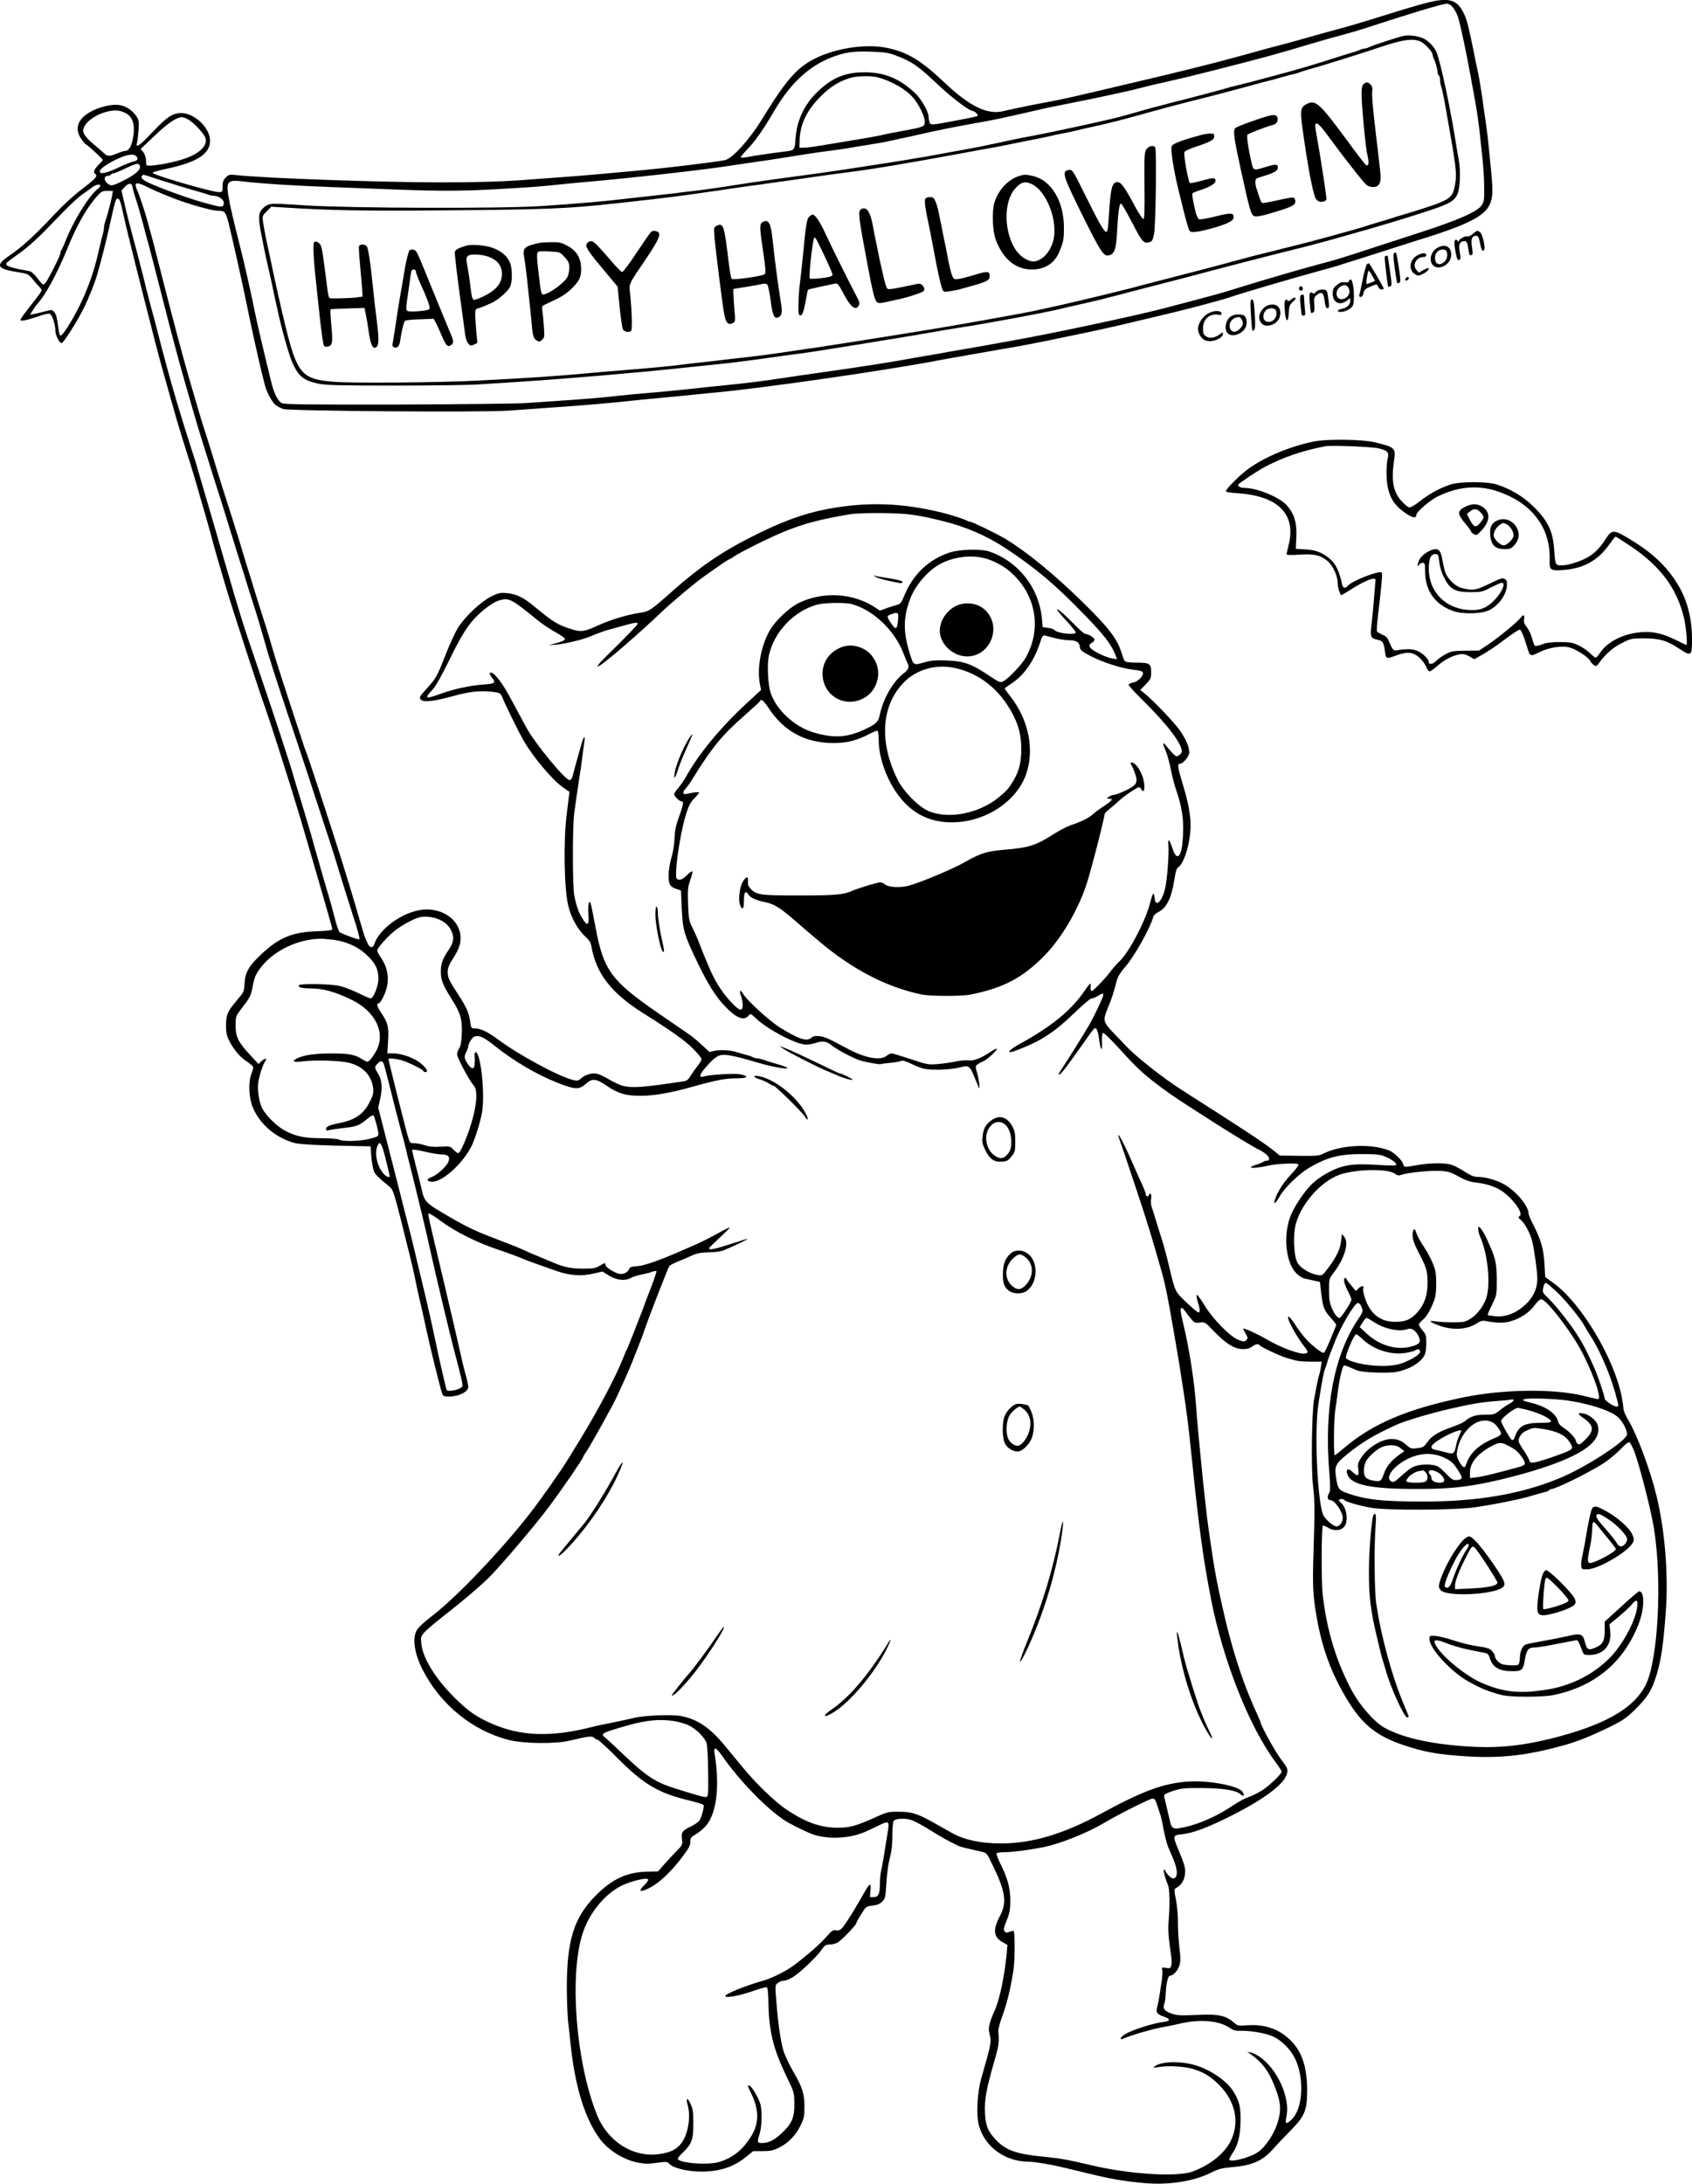<?xml version="1.0" encoding="UTF-8"?>
<svg xmlns="http://www.w3.org/2000/svg" version="1.0" viewBox="0 0 1356.392 1749.506" preserveAspectRatio="xMidYMid meet">
  <g transform="translate(-260.607,1944.911) scale(0.1,-0.1)" fill="#000000" stroke="none">
    <path d="M14000 19415 c-119 -34 -219 -64 -445 -135 -55 -17 -134 -40 -175 -51 -164 -44 -215 -59 -360 -100 -104 -29 -121 -34 -235 -63 -55 -15 -129 -35 -165 -46 -36 -10 -155 -42 -265 -71 -193 -49 -269 -68 -440 -109 -247 -58 -308 -73 -385 -91 -47 -11 -123 -29 -170 -40 -47 -11 -103 -24 -125 -29 -22 -5 -60 -13 -85 -19 -25 -6 -94 -20 -155 -31 -60 -11 -128 -25 -150 -29 -22 -5 -67 -15 -100 -21 -33 -7 -76 -16 -95 -21 -128 -32 -271 37 -477 233 -186 175 -292 239 -454 273 -169 36 -414 -1 -582 -86 -147 -76 -227 -168 -425 -489 -99 -162 -236 -312 -295 -324 -66 -14 -471 -63 -657 -80 -309 -29 -505 -46 -645 -56 -77 -6 -237 -17 -355 -26 -142 -10 -351 -16 -615 -16 -480 0 -1413 33 -1642 58 -57 6 -63 5 -87 -19 -20 -20 -26 -36 -26 -72 0 -43 -1 -45 -30 -45 -56 0 -532 138 -531 155 0 4 49 19 108 31 248 52 353 119 353 226 0 101 -123 220 -229 221 -70 1 -118 -31 -232 -152 -107 -114 -138 -134 -124 -83 4 15 9 61 12 102 4 66 2 79 -19 110 -29 43 -79 77 -127 86 -81 16 -225 -29 -292 -89 -60 -54 -66 -120 -19 -185 17 -23 33 -42 38 -42 9 -1 132 -115 132 -122 0 -4 -16 -22 -35 -41 -35 -35 -44 -60 -25 -72 23 -14 4 -37 -103 -118 -70 -53 -156 -132 -227 -208 -155 -166 -252 -255 -360 -329 -115 -78 -100 -105 72 -132 75 -12 82 -15 112 -51 17 -22 41 -49 54 -62 12 -12 22 -27 22 -33 0 -5 -28 -45 -63 -89 -69 -86 -107 -138 -107 -147 0 -13 47 -4 133 25 62 22 95 29 105 22 18 -11 42 -85 42 -133 0 -36 32 -100 50 -100 15 0 122 169 175 275 42 83 96 219 115 290 44 157 70 263 121 493 18 79 26 102 38 100 18 -4 22 -15 52 -153 19 -91 142 -581 241 -965 47 -182 38 -150 117 -430 12 -41 28 -100 37 -130 22 -80 60 -208 104 -345 39 -121 91 -296 111 -370 6 -22 15 -51 19 -65 10 -30 47 -162 60 -210 48 -178 61 -222 130 -455 51 -170 274 -855 310 -950 10 -27 57 -169 104 -315 76 -236 110 -346 178 -570 20 -65 172 -589 188 -645 5 -16 22 -77 39 -135 17 -58 31 -110 31 -116 0 -8 -40 -13 -127 -16 -194 -7 -301 -51 -443 -185 -101 -95 -128 -143 -134 -237 -3 -61 -6 -67 -59 -129 -77 -91 -88 -116 -89 -200 -1 -54 5 -83 21 -117 35 -73 88 -138 141 -172 27 -18 52 -39 55 -46 2 -7 -3 -32 -13 -55 -26 -63 -22 -187 8 -263 55 -140 185 -251 340 -293 42 -11 212 -19 491 -24 l116 -2 6 -85 c4 -47 14 -100 22 -118 15 -29 32 -45 128 -124 24 -21 35 -53 106 -338 43 -173 81 -326 83 -340 3 -14 13 -61 22 -105 9 -44 25 -116 36 -160 10 -44 29 -127 41 -185 26 -125 115 -487 129 -524 8 -23 15 -26 53 -26 80 0 156 38 157 77 0 12 -7 48 -16 80 -24 86 -30 113 -83 348 -31 136 -138 589 -186 790 -13 55 -27 117 -31 139 -7 38 -6 38 17 26 13 -7 47 -29 74 -50 120 -89 293 -176 465 -233 83 -28 149 -52 195 -72 17 -7 71 -28 120 -45 50 -17 121 -43 159 -56 98 -34 196 -41 288 -19 l74 17 49 -31 c65 -39 129 -47 177 -21 19 10 59 23 89 28 30 6 67 15 83 22 16 6 31 8 34 5 3 -3 -16 -60 -42 -128 -26 -67 -52 -135 -58 -152 -5 -16 -14 -39 -18 -50 -5 -11 -32 -81 -61 -155 -29 -74 -55 -139 -59 -145 -4 -5 -17 -37 -30 -70 -56 -143 -202 -418 -338 -640 -30 -49 -73 -119 -95 -155 -62 -102 -218 -324 -312 -445 -226 -291 -586 -669 -776 -815 -81 -63 -123 -102 -135 -128 -33 -66 -14 -183 48 -306 142 -282 401 -493 693 -567 120 -30 370 -33 485 -6 159 37 180 40 199 23 10 -9 23 -16 29 -16 7 0 76 -64 155 -143 217 -218 332 -285 595 -347 51 -13 95 -27 98 -32 8 -12 -15 -96 -33 -125 -8 -11 -38 -32 -66 -46 -71 -33 -81 -47 -74 -102 6 -43 5 -47 -40 -93 -26 -26 -70 -74 -99 -106 l-53 -60 -88 -2 c-162 -4 -282 -60 -413 -193 -173 -176 -229 -355 -230 -731 0 -102 5 -225 10 -275 6 -49 15 -135 21 -190 35 -336 117 -598 235 -754 71 -93 195 -169 309 -189 61 -11 77 -10 176 3 45 6 57 4 69 -10 30 -36 145 -64 260 -64 143 0 256 36 353 115 l61 49 75 0 c63 0 86 5 132 28 75 37 133 97 172 176 28 58 32 75 32 151 0 105 -16 156 -92 286 -31 55 -65 126 -75 158 -23 73 -44 216 -58 396 -11 133 -11 135 11 152 11 10 33 18 48 18 15 0 49 14 76 31 61 39 187 159 227 217 25 36 34 42 64 42 19 0 48 7 63 15 28 14 151 141 151 155 0 5 17 37 39 71 38 63 39 64 91 71 37 4 60 14 78 32 24 23 27 35 33 138 4 62 12 138 19 168 6 30 16 74 21 97 5 23 9 84 9 135 0 51 4 99 9 107 13 21 93 26 144 8 25 -8 92 -44 149 -80 87 -55 149 -89 228 -127 14 -7 52 -16 170 -43 54 -12 56 -13 85 -73 123 -247 137 -332 76 -447 -57 -108 -51 -166 21 -207 l40 -23 -6 -71 c-19 -194 -61 -387 -103 -470 -8 -16 -22 -52 -30 -80 -13 -43 -13 -59 -2 -103 13 -57 13 -59 -68 -343 -34 -118 -43 -302 -18 -385 49 -169 210 -284 398 -285 45 0 174 -21 272 -45 33 -7 125 -30 205 -49 180 -44 280 -61 437 -76 204 -20 408 12 551 84 54 27 84 35 152 41 171 14 256 50 339 144 31 35 95 103 142 150 114 115 133 160 134 316 0 195 -42 322 -140 414 -91 87 -204 124 -343 114 -63 -5 -76 -3 -95 14 -74 66 -127 77 -309 69 -131 -6 -158 -4 -201 11 -56 20 -71 40 -58 76 6 14 11 51 12 83 3 78 18 144 34 144 24 0 62 39 75 80 11 34 11 59 0 153 -7 62 -12 153 -11 202 0 50 -7 128 -16 174 -15 78 -15 84 0 93 40 22 65 58 71 103 8 51 1 80 -50 201 -48 115 -47 120 25 127 89 10 199 50 382 141 281 140 447 265 463 349 7 35 3 43 -53 117 -47 63 -161 271 -161 295 0 2 -14 34 -30 70 -117 255 -204 528 -280 875 -7 30 -16 73 -21 95 -18 81 -41 208 -59 330 -4 33 -14 94 -20 135 -6 41 -15 109 -20 150 -21 187 -40 365 -50 475 -6 66 -15 161 -20 210 -5 50 -12 133 -15 185 -12 185 -56 470 -101 654 -26 107 -29 136 -14 136 5 0 17 -12 27 -26 10 -14 31 -42 47 -61 27 -32 33 -35 70 -30 40 6 43 4 106 -62 105 -109 172 -151 243 -151 29 0 53 7 70 20 27 21 52 26 61 11 9 -13 164 -86 216 -101 25 -7 58 -16 74 -21 16 -5 69 -9 118 -9 l90 0 -7 -42 c-3 -24 -10 -54 -15 -68 -8 -24 -16 -64 -40 -195 -18 -96 -24 -552 -9 -680 15 -134 16 -186 5 -535 -9 -272 -5 -357 25 -525 43 -249 115 -445 237 -650 125 -210 240 -304 462 -378 164 -55 271 -74 499 -89 198 -13 376 -3 552 33 92 18 127 27 244 59 98 27 221 77 365 148 96 48 127 69 196 137 87 86 123 139 156 232 47 135 68 266 89 568 20 290 -10 645 -77 916 -51 208 -155 484 -224 600 -23 36 -40 78 -40 95 0 16 -7 61 -15 100 -64 309 -322 738 -539 899 l-73 53 -6 109 c-7 118 -29 193 -92 315 -19 37 -35 75 -35 84 0 60 -99 179 -193 233 -61 35 -152 61 -213 61 -31 0 -56 10 -105 41 -35 23 -81 48 -103 55 -51 18 -170 18 -276 -1 -109 -19 -109 -19 -116 10 -7 28 -73 91 -112 107 -147 58 -394 45 -535 -29 -27 -14 -59 -16 -186 -14 l-155 2 -60 48 c-79 62 -260 181 -724 476 -155 99 -378 275 -454 359 -10 10 -51 54 -93 97 -88 92 -90 101 -45 210 29 69 44 116 70 217 7 27 30 63 64 102 72 80 202 312 226 400 4 15 20 32 42 42 66 32 106 114 129 263 10 66 18 89 32 97 27 14 65 104 82 193 29 148 17 260 -49 477 -39 129 -43 158 -22 158 26 0 76 59 76 90 0 45 -27 108 -77 179 -46 65 -215 241 -282 295 l-34 27 43 44 c39 40 44 50 44 93 1 74 -10 82 -114 82 -58 0 -91 4 -97 13 -6 6 -18 39 -28 71 -34 108 -102 197 -303 394 -235 231 -453 409 -628 515 -69 41 -267 137 -283 137 -6 0 -19 4 -29 10 -25 13 -127 46 -202 64 -321 77 -597 86 -910 27 -193 -36 -374 -103 -615 -226 -240 -121 -415 -242 -639 -441 -162 -144 -177 -154 -247 -164 -114 -18 -233 -54 -346 -105 -102 -47 -130 -51 -208 -26 -109 34 -144 56 -299 184 -88 72 -140 97 -216 104 -53 5 -67 2 -125 -26 -86 -43 -217 -167 -271 -257 -22 -38 -64 -129 -93 -203 -69 -177 -79 -196 -150 -274 -65 -72 -67 -77 -49 -95 21 -21 100 -12 248 28 148 41 231 49 343 34 39 -6 47 -11 58 -38 22 -56 132 -280 173 -351 72 -127 232 -317 316 -375 l51 -35 -7 -55 c-3 -30 -10 -86 -15 -125 -27 -215 -21 -597 13 -735 25 -100 78 -193 145 -253 21 -18 35 -42 39 -65 38 -223 159 -379 422 -544 223 -140 327 -214 392 -279 38 -38 70 -77 70 -85 0 -9 -15 -34 -33 -57 -19 -23 -44 -59 -56 -79 -16 -28 -31 -39 -54 -42 -330 -50 -415 -56 -492 -35 -22 6 -69 28 -105 49 -36 21 -77 42 -93 45 -41 11 -93 -3 -128 -32 -29 -25 -34 -26 -75 -15 -119 32 -426 198 -591 320 -88 65 -144 92 -193 92 -25 0 -28 4 -34 51 -10 72 -31 121 -96 219 -75 115 -85 136 -85 184 1 31 11 57 41 103 23 34 47 82 54 107 49 176 -127 324 -333 281 -152 -32 -316 -159 -351 -272 -11 -33 -39 -28 -54 10 -8 17 -17 41 -22 52 -4 11 -17 52 -28 90 -73 252 -119 404 -209 685 -90 280 -222 681 -233 705 -5 11 -18 47 -28 80 -153 462 -216 658 -242 750 -17 61 -44 148 -59 195 -26 79 -81 255 -102 325 -5 17 -17 57 -28 90 -11 33 -31 101 -46 150 -14 50 -58 189 -96 310 -39 121 -75 234 -80 250 -5 17 -17 57 -28 90 -10 33 -29 94 -41 135 -12 41 -35 113 -50 160 -16 47 -41 126 -55 175 -15 50 -44 151 -66 225 -59 200 -121 432 -236 880 -56 222 -88 343 -103 395 -5 17 -13 46 -18 65 -12 45 -60 189 -72 215 -22 49 -22 65 -2 65 11 0 37 -9 59 -20 47 -24 157 -72 203 -89 19 -7 44 -17 55 -21 28 -12 132 -45 180 -58 22 -6 59 -15 81 -21 23 -6 57 -11 76 -11 46 0 54 -11 78 -104 26 -104 115 -501 139 -622 32 -161 97 -456 126 -574 9 -36 20 -80 25 -98 14 -57 60 -141 88 -160 15 -11 41 -24 59 -30 48 -16 1602 -28 1803 -13 85 6 218 15 295 21 308 21 508 38 710 60 55 6 147 15 205 20 58 6 148 14 200 19 52 6 169 17 260 26 371 35 1267 163 1718 245 28 6 77 15 107 20 30 6 81 15 113 20 31 6 82 15 112 20 30 5 82 14 115 20 64 12 148 26 230 40 48 8 151 28 260 50 28 6 136 28 240 50 105 21 258 55 340 74 83 20 191 45 240 57 257 59 546 135 645 168 89 31 523 158 700 206 74 20 146 40 160 45 14 5 99 32 190 60 91 29 203 65 250 80 47 15 146 47 220 70 406 125 537 197 568 306 19 65 17 98 -19 449 -5 55 -14 127 -19 160 -5 33 -14 98 -21 145 -11 89 -34 229 -44 277 -3 15 -10 46 -15 68 -4 22 -14 67 -20 100 -12 60 -23 112 -42 195 -18 81 -49 147 -84 181 -51 50 -127 51 -294 4z m253 -25 c14 -16 32 -51 41 -77 18 -54 63 -266 101 -473 60 -324 63 -347 96 -670 7 -63 13 -164 13 -225 1 -100 -1 -113 -22 -143 -37 -51 -191 -118 -497 -217 -148 -48 -322 -104 -385 -125 -225 -74 -286 -93 -420 -128 -122 -32 -442 -125 -625 -182 -93 -29 -183 -56 -200 -60 -82 -23 -342 -91 -430 -114 -241 -62 -895 -201 -1180 -251 -99 -18 -167 -30 -247 -45 -29 -5 -107 -19 -173 -30 -66 -11 -145 -25 -175 -31 -30 -5 -80 -14 -110 -19 -30 -5 -80 -14 -110 -19 -210 -38 -363 -62 -740 -116 -102 -14 -241 -34 -310 -45 -135 -21 -310 -43 -485 -60 -60 -6 -189 -19 -285 -30 -96 -10 -238 -24 -315 -30 -77 -6 -174 -15 -215 -20 -119 -14 -282 -28 -465 -40 -93 -6 -224 -15 -290 -20 -66 -5 -529 -10 -1030 -12 -759 -1 -914 1 -932 12 -32 21 -61 79 -82 167 -52 209 -121 504 -131 558 -12 61 -20 98 -60 280 -12 55 -46 197 -76 315 -30 118 -61 251 -69 295 -31 167 -23 177 122 159 137 -16 381 -32 703 -44 151 -6 389 -15 529 -20 342 -13 531 -12 816 5 266 15 339 21 465 35 47 5 141 14 210 20 360 31 940 96 1160 130 36 6 115 17 175 26 138 20 187 27 355 54 74 12 165 26 203 31 37 5 97 13 135 18 37 5 108 16 157 25 50 8 122 20 160 26 39 6 86 15 105 20 19 4 60 13 90 20 52 10 85 18 183 40 133 30 278 59 457 90 63 12 133 25 155 30 141 31 276 62 310 70 22 6 119 26 215 45 152 30 283 57 410 85 19 4 58 13 85 19 28 6 68 16 90 22 53 14 150 37 250 59 107 24 145 33 350 85 374 95 516 133 760 207 122 36 170 50 308 87 44 12 111 32 150 45 346 113 617 195 649 195 17 1 35 -9 51 -29z m-4472 -383 c135 -51 181 -82 342 -234 113 -107 253 -213 282 -213 6 0 20 -9 29 -19 21 -24 28 -21 -149 -55 -215 -41 -221 -42 -228 -14 -4 12 -7 32 -7 43 0 39 -58 140 -106 186 -126 119 -247 169 -410 169 -150 0 -258 -44 -372 -154 -104 -99 -165 -224 -177 -361 -10 -119 -2 -109 -112 -123 -110 -14 -217 -30 -280 -42 -23 -4 -45 -5 -48 -2 -3 3 21 33 53 66 64 67 128 158 215 307 140 238 298 377 503 444 86 28 144 34 274 30 102 -3 137 -8 191 -28z m-137 -178 c112 -30 229 -98 285 -166 45 -53 91 -150 91 -189 0 -39 -9 -43 -180 -74 -63 -11 -133 -25 -155 -31 -38 -9 -151 -29 -275 -49 -30 -5 -84 -14 -120 -20 -180 -30 -208 -34 -240 -34 l-35 -1 1 57 c3 130 56 241 168 354 81 80 142 118 238 149 54 16 167 19 222 4z m-6031 -286 c61 -31 80 -102 56 -215 -12 -58 -33 -88 -60 -88 -9 0 -38 -9 -64 -20 -60 -26 -79 -25 -107 3 -13 12 -47 42 -76 66 -70 58 -96 95 -88 126 16 62 113 127 216 145 50 8 82 4 123 -17z m505 -53 c44 -27 118 -105 133 -141 24 -59 -35 -124 -153 -167 -103 -38 -316 -75 -319 -54 -1 4 -2 24 -3 45 -2 20 -12 47 -23 60 l-20 22 114 108 c109 103 173 146 218 147 11 0 35 -9 53 -20z m-420 -292 c20 -20 13 -35 -20 -42 -18 -4 -64 -22 -103 -40 -92 -45 -152 -63 -166 -49 -17 17 35 59 126 103 82 41 140 51 163 28z m30 -83 c4 -28 -39 -65 -123 -108 -99 -50 -108 -52 -140 -25 -29 26 -26 58 5 58 11 0 22 5 25 10 3 6 12 10 20 10 8 0 51 18 97 40 90 43 111 46 116 15z m134 -99 c57 -18 137 -43 178 -56 41 -12 86 -26 100 -30 14 -4 45 -13 70 -20 25 -7 55 -16 68 -21 13 -5 32 -9 43 -9 38 0 79 -29 79 -56 0 -34 -16 -37 -86 -18 -32 8 -72 19 -89 24 -103 28 -344 115 -427 155 -54 25 -68 42 -51 58 9 9 -1 11 115 -27z m-194 -66 c2 -14 15 -58 28 -99 14 -41 38 -124 54 -185 16 -61 38 -145 50 -186 11 -41 63 -241 115 -445 51 -203 129 -496 174 -650 97 -339 109 -379 181 -605 15 -47 37 -119 50 -160 13 -41 34 -109 48 -150 13 -41 32 -102 42 -135 10 -33 52 -168 93 -300 42 -132 88 -278 102 -325 15 -47 35 -110 45 -140 10 -30 37 -120 60 -200 22 -80 45 -156 49 -170 5 -14 23 -72 41 -130 18 -58 78 -238 132 -400 55 -162 115 -344 135 -405 19 -60 73 -222 118 -360 46 -137 95 -290 110 -340 30 -101 132 -426 145 -465 28 -81 52 -171 47 -176 -5 -6 -108 31 -156 55 -8 4 -27 55 -42 117 -15 60 -37 141 -49 179 -12 39 -25 84 -30 100 -9 31 -73 257 -89 310 -4 17 -13 48 -19 70 -6 22 -20 69 -31 105 -40 136 -83 276 -91 300 -4 14 -16 52 -25 85 -27 95 -154 481 -275 835 -129 377 -146 432 -281 897 -55 191 -123 425 -151 518 -27 94 -53 184 -58 200 -4 17 -29 95 -55 175 -77 239 -144 462 -190 635 -34 126 -57 211 -65 245 -5 19 -18 70 -29 113 -12 42 -30 112 -42 155 -11 42 -25 94 -30 115 -5 20 -14 56 -19 80 -6 23 -15 58 -20 77 -10 42 -52 201 -75 285 -23 85 -41 157 -65 259 l-20 89 27 29 c32 34 57 33 61 -2z m-258 11 c0 -5 -10 -18 -23 -28 -70 -55 -196 -259 -257 -418 -13 -33 -27 -64 -32 -69 -4 -6 -8 -17 -8 -25 0 -15 -48 -114 -100 -208 -13 -24 -29 -43 -36 -43 -7 0 -28 22 -48 50 -20 27 -46 52 -58 55 -13 3 -56 12 -97 19 -40 8 -80 21 -88 29 -13 13 -10 18 24 43 21 15 63 46 93 68 67 49 158 134 259 241 109 115 190 192 236 223 22 14 53 37 68 49 29 23 67 31 67 14z m95 -78 c-4 -21 -11 -51 -15 -68 -5 -16 -14 -50 -20 -75 -7 -25 -16 -55 -21 -68 -5 -13 -9 -33 -9 -44 0 -12 -4 -35 -9 -52 -5 -17 -19 -74 -31 -126 -32 -142 -63 -237 -115 -362 -58 -138 -171 -328 -194 -328 -5 0 -12 21 -15 48 -14 103 -18 118 -34 139 -17 21 -18 22 -77 7 -33 -9 -73 -18 -89 -21 l-29 -6 19 32 c11 18 27 41 36 51 67 72 161 244 242 443 78 193 159 335 244 429 30 33 40 38 79 38 l44 0 -6 -37z m6406 -2557 c103 -16 115 -18 239 -48 192 -46 363 -119 522 -224 242 -161 393 -288 630 -533 151 -155 211 -233 242 -310 l17 -44 -42 7 c-24 4 -73 23 -111 43 -72 37 -86 63 -48 83 11 6 20 17 20 25 0 15 -49 45 -73 45 -8 0 -50 36 -93 81 -138 141 -187 161 -59 24 41 -44 75 -86 75 -92 0 -25 -155 -7 -171 19 -4 6 -27 14 -51 17 l-43 6 -7 74 c-25 245 -191 454 -423 532 -65 22 -237 18 -317 -9 -170 -56 -296 -177 -367 -355 -19 -45 -29 -58 -50 -63 -14 -3 -52 -15 -84 -26 l-57 -21 -38 25 c-173 115 -412 131 -607 39 -76 -35 -187 -138 -233 -214 -73 -121 -109 -305 -85 -434 l10 -52 -116 -107 c-206 -189 -384 -405 -487 -590 -15 -27 -42 -67 -61 -88 -18 -22 -33 -44 -33 -50 0 -14 41 -56 56 -56 23 0 20 -24 -15 -120 -27 -74 -35 -113 -38 -178 -1 -50 -12 -113 -25 -155 -12 -42 -22 -100 -22 -139 -1 -75 10 -94 66 -112 l33 -11 6 -140 c9 -183 16 -208 134 -453 75 -154 136 -253 203 -324 95 -103 158 -131 197 -88 19 21 19 20 59 -18 97 -92 326 -212 405 -212 21 0 58 7 81 15 47 16 85 11 115 -15 37 -33 183 -111 240 -128 51 -15 155 -33 164 -28 3 2 37 7 75 10 37 4 75 10 84 15 12 6 36 0 77 -20 33 -16 78 -34 100 -40 58 -16 212 -12 290 7 82 21 83 20 131 -97 33 -80 35 -82 31 -39 -2 25 -11 69 -19 97 -17 58 -18 56 57 93 33 17 109 89 102 97 -3 3 -25 -8 -49 -24 -74 -50 -138 -76 -176 -69 -19 3 -65 -1 -103 -9 -37 -8 -103 -17 -146 -21 -75 -6 -85 -4 -217 40 -76 25 -145 46 -153 46 -8 0 -26 -9 -40 -20 -51 -40 -170 -18 -310 56 -154 83 -185 97 -228 102 -35 3 -50 0 -65 -13 -35 -32 -99 -12 -245 78 -90 55 -277 226 -306 280 -18 32 -29 17 -14 -19 8 -20 15 -54 15 -75 0 -59 -27 -51 -100 29 -69 75 -126 166 -171 275 -16 39 -34 81 -39 92 -5 11 -20 50 -34 86 -13 36 -39 95 -56 130 -31 60 -33 72 -38 195 -4 117 -2 137 18 193 12 34 19 65 16 69 -4 3 -24 -11 -45 -32 -27 -27 -46 -37 -62 -34 -22 3 -24 8 -23 58 1 103 45 361 80 468 23 71 35 94 71 130 18 18 33 37 33 41 0 5 -21 4 -47 0 -27 -5 -54 -10 -62 -12 -23 -4 -23 18 1 44 13 14 39 50 57 80 154 249 235 348 411 502 69 61 127 114 128 119 9 21 31 3 69 -55 124 -188 292 -279 518 -281 111 0 194 21 294 75 29 15 58 26 62 23 5 -3 9 -34 9 -70 0 -183 99 -408 233 -531 106 -96 231 -139 388 -131 251 12 486 173 560 382 70 200 22 438 -127 628 -24 31 -44 58 -44 61 0 3 22 19 50 37 102 65 182 178 231 323 19 60 25 68 43 64 12 -3 48 -12 81 -21 33 -8 79 -15 102 -16 66 0 91 -14 95 -51 3 -28 11 -36 83 -74 97 -51 254 -102 350 -112 53 -6 71 -12 73 -24 5 -26 -39 -70 -77 -78 -19 -3 -36 -11 -38 -17 -2 -5 53 -66 123 -134 192 -191 304 -338 304 -402 0 -15 -27 -38 -44 -38 -7 0 -48 42 -79 81 -32 41 -35 25 -6 -38 11 -25 29 -90 40 -144 10 -54 30 -130 43 -167 53 -153 67 -266 51 -424 -12 -124 -48 -145 -80 -46 -24 72 -38 85 -33 28 7 -68 -9 -277 -26 -350 -25 -106 -78 -154 -84 -77 -2 20 -6 37 -10 37 -4 0 -15 -32 -25 -71 -35 -141 -166 -394 -245 -470 -26 -25 -60 -64 -75 -85 -37 -50 -136 -154 -148 -154 -9 0 -12 13 -10 43 3 28 -6 20 -50 -44 -103 -152 -263 -283 -510 -419 -68 -37 -108 -69 -87 -70 9 0 30 5 45 11 15 6 37 15 48 19 158 61 277 140 421 281 68 66 130 119 140 119 11 0 34 9 52 20 39 24 42 24 42 5 0 -15 -75 -174 -114 -240 -41 -70 -158 -258 -196 -315 -50 -76 -53 -80 -41 -80 11 0 76 86 208 274 68 98 77 107 89 92 7 -10 16 -44 20 -75 13 -107 29 -117 24 -15 -1 29 3 55 8 58 6 4 67 -56 135 -131 137 -151 194 -204 337 -310 85 -63 162 -114 475 -313 107 -68 293 -180 300 -180 3 0 23 -12 45 -26 42 -28 54 -64 22 -64 -10 0 -22 -4 -27 -8 -6 -5 -29 -15 -53 -22 -24 -7 -46 -18 -49 -23 -6 -10 76 -2 137 13 64 16 236 24 244 11 5 -7 -19 -40 -61 -84 -61 -65 -109 -141 -128 -204 -12 -40 9 -24 39 30 40 71 156 183 241 233 144 83 243 108 425 107 116 0 142 -4 185 -22 53 -24 85 -48 85 -64 0 -6 -46 -7 -127 -2 -165 10 -230 7 -300 -11 -82 -21 -188 -81 -249 -140 -63 -61 -145 -184 -174 -261 -61 -163 -34 -383 56 -463 19 -16 44 -32 57 -34 12 -3 45 -10 73 -16 l51 -11 11 -94 c14 -114 23 -136 80 -198 24 -26 42 -51 40 -55 -2 -5 -23 -56 -47 -115 -24 -59 -48 -107 -53 -107 -19 0 -97 61 -143 112 -26 29 -66 81 -87 116 -40 62 -65 82 -53 40 12 -39 71 -142 114 -199 46 -61 48 -65 23 -73 -40 -13 -198 45 -323 119 -61 36 -171 86 -177 80 -2 -1 7 -19 19 -39 20 -34 20 -39 6 -53 -14 -15 -20 -15 -64 2 -67 26 -203 165 -272 278 -29 48 -56 85 -61 82 -4 -3 -1 -26 7 -52 19 -59 21 -85 8 -89 -5 -2 -49 33 -96 79 -95 91 -91 81 -140 287 -17 74 -44 173 -59 220 -15 47 -38 119 -50 160 -12 41 -27 87 -32 102 -6 15 -7 43 -4 62 7 35 -7 58 -18 30 -7 -18 -26 -10 -26 12 0 7 -16 49 -36 91 -20 43 -49 107 -64 143 -46 109 -112 241 -117 236 -3 -3 1 -22 10 -43 8 -21 65 -187 125 -370 94 -279 137 -421 222 -723 18 -66 44 -196 84 -430 43 -251 45 -262 56 -332 5 -38 14 -96 20 -130 30 -193 42 -291 70 -558 58 -569 93 -819 156 -1140 96 -488 307 -1020 516 -1299 26 -35 48 -69 48 -76 0 -18 -87 -102 -149 -145 -32 -21 -82 -47 -112 -57 -30 -10 -81 -37 -114 -59 -133 -91 -278 -157 -405 -184 -96 -21 -102 -17 -121 75 -10 44 -22 96 -27 115 -14 52 -14 54 -13 67 0 7 34 22 74 35 64 20 91 23 232 22 170 -2 271 -18 306 -50 26 -23 36 -10 15 20 -31 48 -270 93 -434 82 -197 -13 -367 -76 -697 -256 -302 -164 -555 -240 -804 -240 -159 0 -293 28 -390 82 -20 11 -80 45 -133 75 -145 82 -188 96 -293 97 -84 1 -96 -2 -175 -37 -164 -75 -218 -90 -310 -91 -143 -1 -261 40 -421 147 -88 58 -244 209 -346 333 -32 38 -95 116 -141 171 -123 150 -224 219 -358 244 -75 14 -297 5 -379 -16 -33 -8 -107 -24 -165 -36 -58 -11 -130 -26 -160 -34 -332 -85 -574 -78 -810 24 -122 53 -192 101 -306 215 -149 150 -249 312 -260 425 -6 54 -5 60 25 93 17 20 89 80 159 135 152 118 310 253 373 319 122 128 363 414 464 549 108 144 275 388 275 400 0 4 13 25 29 48 34 51 208 362 240 432 72 155 114 250 150 345 18 47 37 94 41 105 5 11 21 54 35 95 45 129 187 494 197 506 5 7 34 22 66 35 31 12 82 34 112 48 44 20 72 25 140 27 55 1 99 7 125 19 85 36 185 84 185 89 0 2 -60 -16 -132 -40 -128 -42 -178 -52 -178 -36 0 4 39 42 86 86 47 43 83 80 81 82 -2 2 -46 -20 -98 -49 -52 -29 -123 -65 -159 -81 -36 -16 -83 -37 -105 -46 -189 -84 -325 -132 -380 -135 -48 -3 -60 -7 -66 -24 -11 -27 -46 -44 -80 -37 -39 8 -109 53 -109 71 0 20 -3 19 -47 -7 -33 -20 -52 -23 -138 -23 -99 1 -157 14 -260 60 -16 7 -55 23 -85 35 -30 12 -84 35 -120 52 -36 17 -141 59 -234 94 -174 66 -242 99 -433 213 -118 69 -137 90 -154 171 -4 19 -23 98 -43 174 -20 77 -36 144 -36 149 0 10 34 6 130 -17 36 -8 84 -15 106 -16 54 0 71 -19 54 -60 -16 -38 -91 -106 -136 -122 -40 -14 -40 -32 0 -36 77 -9 235 126 315 271 29 52 76 198 91 282 26 147 -10 485 -52 485 -5 0 -9 -15 -7 -32 7 -105 -12 -125 -56 -61 -29 43 -30 57 -10 97 8 15 15 34 15 41 0 24 31 74 51 80 37 12 75 -6 160 -74 150 -120 330 -227 500 -295 145 -57 177 -59 232 -10 50 46 81 43 169 -17 89 -61 151 -79 268 -79 106 0 241 23 405 69 201 57 275 71 371 71 88 0 99 19 18 33 -47 8 -243 -4 -291 -19 -38 -11 -28 20 25 79 75 85 102 100 164 94 29 -3 94 -17 143 -31 175 -51 201 -57 273 -70 86 -16 95 -4 15 20 -32 9 -83 25 -114 35 -30 11 -63 19 -72 19 -10 0 -25 4 -35 9 -9 5 -37 15 -62 21 -25 7 -56 16 -70 20 -47 16 -128 20 -172 11 l-45 -10 -59 55 c-32 30 -77 68 -99 83 -22 15 -137 94 -255 175 -373 257 -435 341 -499 681 -41 214 -42 220 -53 201 -5 -10 -8 -48 -5 -85 6 -88 -3 -104 -35 -60 -38 53 -60 110 -78 202 -15 76 -15 545 -1 657 18 133 32 231 41 285 5 28 14 93 21 145 6 52 15 116 19 142 10 64 -5 51 -24 -20 -9 -31 -20 -70 -25 -87 -18 -62 -31 -111 -41 -152 -8 -32 -16 -43 -30 -43 -34 0 -285 306 -344 420 -7 14 -24 45 -38 70 -13 25 -53 98 -88 163 -64 120 -130 207 -156 207 -19 0 -17 -10 6 -40 33 -42 26 -48 -67 -55 -103 -7 -240 -36 -338 -72 -130 -47 -141 -43 -74 28 28 30 72 108 139 244 96 198 153 286 227 356 65 62 132 108 174 119 76 21 96 11 305 -160 37 -30 101 -73 143 -96 42 -22 76 -47 76 -55 0 -9 -23 -20 -65 -31 l-65 -18 65 5 c58 4 212 41 265 64 41 18 111 44 140 52 17 4 70 19 120 33 95 28 129 32 123 17 -3 -11 -112 -123 -242 -250 -84 -82 -103 -111 -51 -77 61 40 333 276 475 413 88 84 271 238 350 294 122 87 199 139 206 139 3 0 19 9 34 20 53 37 294 157 410 203 159 64 289 97 520 136 89 14 386 13 491 -3z m626 -361 c85 -32 145 -71 205 -132 177 -181 210 -442 83 -659 -32 -54 -135 -162 -176 -183 -25 -12 -32 -10 -115 46 -145 96 -199 115 -344 121 -79 3 -120 0 -165 -13 -102 -28 -94 -34 -132 90 -48 162 -45 280 13 425 38 97 128 204 217 259 120 74 290 92 414 46z m-1102 -356 c172 -47 344 -211 414 -395 12 -33 27 -67 32 -76 16 -31 9 -53 -28 -81 -85 -64 -166 -203 -193 -330 -13 -63 -29 -79 -125 -123 -142 -65 -245 -71 -410 -22 -149 45 -292 176 -340 313 -23 66 -31 230 -15 303 41 188 200 356 387 407 59 16 224 19 278 4z m370 -78 c3 -5 2 -34 -1 -65 -8 -63 -19 -65 -58 -5 -32 48 -32 53 2 66 35 14 50 15 57 4z m447 -432 c197 -39 361 -166 466 -359 53 -96 75 -183 75 -290 0 -108 -17 -178 -63 -255 -38 -64 -53 -81 -121 -137 -159 -129 -409 -175 -563 -105 -85 39 -200 158 -248 257 -146 300 -126 589 54 772 99 102 253 147 400 117z m-4137 -2012 c48 -18 86 -49 106 -89 29 -56 24 -95 -17 -157 -51 -75 -64 -112 -64 -178 0 -67 17 -107 88 -220 70 -109 85 -164 80 -277 -3 -65 -9 -99 -21 -116 -9 -13 -17 -35 -17 -48 0 -26 100 -214 134 -250 38 -42 22 -189 -40 -365 -35 -100 -72 -177 -85 -177 -6 0 -23 13 -38 29 -26 27 -29 28 -103 23 -56 -3 -91 0 -127 12 -27 9 -65 16 -84 16 -36 0 -35 -1 -57 75 -18 63 -150 590 -150 599 0 12 91 -1 137 -20 75 -31 143 -67 143 -75 0 -5 7 -9 15 -9 25 0 17 21 -21 57 -56 53 -161 93 -242 93 l-41 0 6 98 c7 112 -1 147 -53 223 -34 51 -43 79 -24 79 18 0 61 88 71 147 13 74 -4 151 -50 218 -17 25 -31 51 -31 58 1 22 84 115 143 161 63 48 148 94 200 107 37 9 98 3 142 -14z m-839 -167 c107 -14 195 -53 267 -119 72 -67 96 -116 97 -192 0 -57 -40 -159 -63 -159 -6 0 -52 20 -101 44 -50 24 -118 50 -151 57 -65 15 -308 19 -321 6 -16 -16 22 -27 93 -27 99 0 195 -26 328 -91 193 -93 277 -270 195 -413 -16 -29 -38 -60 -49 -70 -19 -18 -21 -17 -58 5 -63 40 -110 49 -253 48 -133 0 -219 -13 -272 -39 -49 -24 -32 -33 45 -24 102 12 301 6 369 -11 113 -28 183 -101 195 -202 4 -42 1 -58 -26 -110 -51 -102 -117 -147 -255 -174 -71 -14 -96 -26 -96 -45 0 -12 6 -15 23 -9 12 3 65 11 117 17 104 11 126 19 190 73 24 20 46 32 50 28 10 -11 40 -125 40 -150 0 -17 -12 -23 -72 -38 -79 -20 -215 -23 -247 -5 -11 5 -73 10 -138 10 -136 0 -207 15 -295 62 -64 34 -155 124 -182 182 -24 50 -37 141 -30 201 7 52 39 151 57 173 19 24 -3 25 -29 1 l-26 -24 -63 68 c-99 106 -120 147 -120 238 0 75 1 77 45 135 69 89 78 106 90 172 14 81 28 111 75 170 102 127 289 216 465 220 19 1 67 -3 106 -8z m405 -991 c4 -8 30 -106 58 -219 28 -113 64 -254 81 -315 17 -60 35 -130 41 -155 5 -25 14 -61 19 -80 5 -19 13 -53 19 -75 5 -22 21 -85 35 -140 28 -112 101 -416 115 -485 39 -179 165 -709 203 -850 51 -190 65 -254 61 -267 -6 -15 -55 -35 -94 -36 -30 -2 -33 1 -40 33 -5 19 -20 85 -34 145 -14 61 -35 155 -46 210 -36 169 -67 308 -115 505 -19 80 -44 183 -55 230 -11 47 -24 101 -29 120 -5 19 -25 98 -45 175 -19 77 -76 300 -126 495 l-91 355 17 76 c18 84 13 146 -17 194 -31 51 -31 55 -7 81 24 26 38 27 50 3z m17 -767 c18 -70 32 -130 32 -135 0 -19 -32 -4 -56 27 -46 58 -66 153 -44 210 20 53 36 29 68 -102z m8086 -114 c25 -18 34 -19 60 -10 48 17 232 35 312 30 59 -4 83 -11 145 -46 53 -29 91 -42 134 -47 69 -8 113 -19 171 -45 95 -43 222 -198 182 -224 -13 -8 -12 -13 12 -33 30 -25 73 -105 89 -168 16 -64 41 -244 41 -299 0 -93 -42 -170 -126 -235 -66 -51 -138 -74 -207 -68 -32 3 -61 8 -64 10 -3 3 12 40 34 83 38 77 38 79 38 198 0 121 -10 172 -51 264 -8 17 -22 49 -31 70 -21 46 -52 92 -62 92 -10 0 -4 -46 9 -75 63 -140 87 -378 51 -495 -19 -61 -73 -133 -125 -165 -46 -28 -56 -30 -145 -30 -53 0 -116 4 -141 8 -59 10 -43 -6 30 -33 111 -41 227 -34 303 16 30 20 47 24 71 20 77 -16 149 -18 194 -5 87 24 157 71 203 134 18 25 40 45 50 45 37 0 205 -211 303 -380 96 -168 189 -420 153 -420 -7 0 -55 11 -108 24 -238 61 -650 56 -971 -10 -451 -93 -729 -211 -960 -408 -36 -31 -68 -56 -72 -56 -10 0 -7 286 3 354 6 34 15 102 21 151 14 111 39 215 52 215 6 0 24 -6 41 -14 18 -7 46 -19 62 -26 42 -17 248 -25 317 -12 103 20 192 73 223 133 9 16 15 56 15 96 0 62 -3 72 -30 103 -16 19 -29 40 -30 47 0 6 15 24 34 40 32 26 70 96 95 172 14 44 14 188 0 232 -19 59 -50 121 -88 179 -36 54 -54 88 -65 123 -11 33 -26 17 -26 -29 0 -34 11 -67 47 -137 66 -127 73 -150 73 -244 0 -102 -24 -172 -81 -237 -51 -58 -95 -77 -179 -77 -128 0 -212 74 -250 219 -6 23 -8 47 -5 52 12 20 -16 19 -36 -1 l-23 -23 -38 45 c-21 24 -38 47 -38 52 0 4 -4 7 -10 7 -19 0 -10 -42 20 -102 17 -32 30 -64 30 -71 0 -20 -83 -147 -96 -147 -17 0 -41 31 -63 83 -16 37 -21 70 -21 139 0 91 0 91 41 145 85 113 120 235 82 282 l-20 24 -6 -55 c-6 -65 -37 -129 -103 -217 -46 -61 -49 -63 -83 -57 -66 10 -142 57 -165 101 -29 55 -35 228 -11 312 47 164 200 335 348 390 123 45 383 51 441 11z m1308 -955 c75 -73 191 -216 220 -273 7 -14 24 -43 39 -65 75 -114 156 -299 203 -463 30 -109 31 -112 11 -112 -23 0 -95 48 -95 64 0 21 -57 189 -86 253 -53 117 -79 170 -126 245 -55 90 -175 243 -242 308 -41 39 -46 48 -40 75 8 37 12 45 25 45 5 0 46 -35 91 -77z m-1574 -108 c17 -38 16 -45 -24 -104 -194 -288 -274 -710 -232 -1224 9 -116 9 -152 0 -167 -20 -33 -15 -60 11 -60 32 0 97 -93 97 -140 0 -37 -24 -70 -51 -70 -21 0 -71 40 -99 80 -51 71 -81 675 -44 906 27 176 41 247 53 279 5 11 14 38 20 60 7 22 16 49 21 60 4 11 18 47 31 80 49 130 163 324 190 325 9 0 21 -11 27 -25z m96 -124 c82 -57 208 -85 272 -61 34 13 68 -7 92 -56 21 -45 10 -63 -48 -80 -122 -37 -261 2 -368 101 l-56 52 23 36 c12 21 27 37 33 37 5 0 28 -13 52 -29z m-82 -144 c93 -86 235 -128 354 -105 33 6 63 15 68 19 17 15 36 10 36 -11 0 -22 -58 -59 -142 -92 -95 -36 -299 -27 -420 20 -14 6 -29 15 -32 20 -10 16 65 192 82 192 5 0 29 -19 54 -43z m1638 -488 c169 -24 341 -79 401 -129 39 -31 79 -105 78 -142 -1 -51 -327 -263 -539 -351 -308 -128 -660 -188 -1093 -188 -335 0 -473 16 -623 72 -57 22 -65 35 -78 127 -13 87 -2 106 98 187 116 93 208 148 386 229 70 32 259 88 420 126 183 42 263 56 390 65 47 3 95 8 108 11 33 7 27 -13 -10 -32 -18 -9 -53 -33 -78 -53 -42 -34 -48 -36 -120 -36 -76 0 -118 -14 -165 -55 -11 -9 -56 -29 -100 -44 -108 -38 -161 -70 -197 -121 -27 -38 -35 -43 -81 -48 -46 -6 -53 -4 -85 24 -43 38 -72 49 -125 49 -78 -1 -187 -69 -238 -148 -27 -41 -30 -53 -24 -94 7 -57 -5 -62 -47 -21 -36 34 -58 21 -39 -25 33 -80 190 -112 554 -112 218 0 345 10 507 40 169 31 396 91 552 146 303 106 425 208 392 326 -12 39 -68 85 -116 93 -48 9 -48 -3 2 -37 85 -59 88 -102 13 -174 -36 -35 -48 -42 -59 -33 -8 6 -14 16 -14 22 0 20 -50 75 -94 103 -29 18 -46 37 -50 55 -12 60 -96 120 -211 148 -78 20 -83 23 -55 31 32 10 242 3 340 -11z m-330 -73 c107 -27 200 -72 200 -97 0 -5 -35 -9 -77 -9 -142 0 -185 -25 -217 -123 -3 -10 -12 -17 -19 -15 -13 5 -87 134 -87 153 0 22 107 105 135 105 6 -1 35 -7 65 -14z m-285 -96 c29 -11 42 -23 68 -60 26 -38 21 -49 -30 -70 -137 -57 -204 -120 -237 -222 -8 -26 -28 -13 -54 35 -19 36 -21 49 -14 87 31 159 161 270 267 230z m425 -60 c101 -16 168 -47 201 -93 36 -50 36 -63 1 -81 -47 -24 -235 -88 -274 -93 -31 -4 -37 -2 -43 19 -4 12 -25 49 -46 80 -22 31 -39 64 -39 72 0 31 24 65 54 79 65 30 62 30 146 17z m-660 -15 c0 -4 -7 -19 -15 -35 -8 -16 -20 -51 -25 -77 -17 -75 -18 -76 -86 -59 -32 8 -71 18 -86 21 -34 7 -36 25 -5 51 60 51 217 123 217 99z m1360 -106 c4 -8 11 -23 17 -34 35 -69 140 -471 167 -635 68 -417 35 -1056 -64 -1257 -95 -193 -336 -329 -777 -437 -206 -50 -383 -70 -573 -63 -327 13 -590 67 -745 154 -86 48 -205 186 -273 318 -120 232 -190 468 -223 750 -11 98 -10 543 2 551 4 2 23 -5 41 -16 44 -27 95 -26 125 2 41 38 28 157 -21 197 -9 8 -16 17 -16 22 0 12 37 11 45 -1 8 -12 121 -45 215 -61 122 -22 673 -19 830 4 156 23 335 59 433 86 20 6 54 16 75 22 20 6 47 13 60 16 12 3 25 9 28 14 3 5 12 9 19 9 35 0 311 137 418 207 39 26 99 75 132 109 61 63 74 69 85 43z m-982 -13 c26 -13 56 -32 67 -43 30 -26 65 -79 65 -96 0 -19 -10 -22 -150 -59 -165 -43 -190 -48 -242 -55 l-48 -6 0 45 c0 78 63 154 177 213 60 31 72 31 131 1z m-864 -20 l30 -23 -51 -37 c-55 -39 -96 -92 -114 -146 -19 -56 -27 -62 -73 -55 -68 11 -86 28 -86 81 0 53 16 88 62 131 56 53 98 73 153 73 38 0 57 -6 79 -24z m351 -76 c52 -25 70 -40 100 -86 50 -74 50 -88 3 -92 -34 -3 -43 2 -95 56 -51 51 -64 60 -107 65 -56 8 -120 0 -159 -20 -16 -8 -55 -39 -88 -69 -51 -47 -62 -53 -79 -44 -62 33 36 147 170 198 85 32 176 30 255 -8z m-151 -116 c19 -18 21 -55 4 -72 -17 -17 -158 -16 -158 1 0 26 57 72 100 80 14 2 28 5 32 6 4 0 14 -6 22 -15z m128 -24 c33 -36 28 -60 -14 -60 -40 0 -68 17 -68 40 0 10 -4 22 -10 25 -5 3 -10 13 -10 22 0 27 70 9 102 -27z m-6143 -1971 c36 -7 86 -22 111 -34 59 -30 126 -97 140 -140 6 -19 12 -119 13 -232 2 -182 1 -198 -16 -201 -15 -3 -66 11 -262 73 -145 46 -224 99 -389 256 -70 67 -138 130 -151 141 -49 38 -46 40 160 100 160 47 274 57 394 37z m376 -277 c141 -203 360 -428 510 -523 36 -23 151 -80 200 -100 120 -47 291 -44 425 9 14 5 58 26 99 46 109 53 109 53 91 -58 -28 -178 -41 -255 -50 -291 -5 -22 -10 -68 -10 -102 0 -87 -12 -113 -50 -113 l-30 0 4 50 c3 28 1 50 -4 50 -5 0 -21 -21 -36 -47 -76 -136 -160 -271 -183 -296 -20 -22 -32 -27 -53 -23 -24 5 -34 -3 -80 -55 -49 -55 -138 -134 -248 -218 -63 -49 -175 -106 -245 -127 -158 -45 -315 -109 -315 -127 0 -18 111 2 218 39 56 20 108 34 114 32 8 -3 12 -40 14 -114 3 -236 38 -380 147 -604 60 -124 60 -126 61 -216 1 -110 -19 -158 -101 -235 -59 -56 -105 -79 -158 -79 -40 0 -41 4 -19 75 18 59 21 189 4 242 -17 54 -72 143 -88 143 -7 0 -12 -3 -10 -7 2 -5 15 -33 30 -64 62 -132 59 -238 -11 -346 -66 -102 -141 -160 -246 -194 -90 -29 -335 -10 -335 26 0 6 18 28 40 49 71 67 85 105 84 231 0 94 -3 117 -23 160 -26 55 -38 48 -22 -12 26 -94 4 -228 -49 -302 -38 -52 -88 -77 -181 -90 -210 -28 -413 101 -499 319 -168 421 -222 1116 -113 1450 53 165 182 320 317 384 76 36 193 63 207 49 5 -5 -6 -24 -26 -43 -59 -57 -42 -67 44 -23 73 38 166 126 250 236 58 76 71 100 71 129 0 32 5 39 43 61 23 14 57 40 74 59 93 96 122 324 77 591 -10 55 13 48 61 -21z m3489 -399 c10 -32 22 -69 27 -83 4 -14 11 -43 15 -65 8 -55 33 -156 43 -180 5 -11 23 -53 40 -93 41 -95 41 -162 1 -162 -17 0 -53 36 -63 63 -2 7 -7 9 -11 6 -6 -6 14 -80 34 -124 12 -27 15 -157 5 -275 -7 -87 -2 -146 22 -307 3 -18 2 -45 -1 -59 -6 -24 -10 -26 -42 -21 -33 6 -36 4 -31 -16 3 -12 1 -51 -4 -87 -21 -142 -27 -176 -37 -212 -11 -43 0 -58 61 -78 44 -14 44 -34 1 -38 -87 -10 -260 -64 -321 -102 -35 -21 -46 -48 -15 -35 69 30 224 75 303 90 51 9 120 23 151 31 158 37 311 26 394 -29 36 -24 56 -30 92 -28 82 2 202 -18 262 -45 67 -30 137 -98 174 -170 70 -136 72 -352 4 -461 -20 -34 -64 -70 -73 -61 -3 3 -1 29 5 58 28 147 -76 374 -215 470 -23 16 -55 32 -71 35 l-29 6 25 -18 c101 -72 150 -140 204 -284 41 -108 44 -175 12 -272 -30 -92 -97 -191 -157 -231 -67 -46 -229 -85 -229 -57 0 6 13 29 29 53 41 61 60 137 62 253 3 110 -10 161 -58 239 -51 80 -172 166 -291 205 -120 39 -285 37 -338 -4 -17 -14 -15 -14 26 -7 85 14 221 6 290 -18 80 -27 121 -51 184 -110 140 -130 183 -302 113 -453 -49 -107 -165 -202 -312 -256 -122 -45 -499 -22 -803 49 -199 47 -250 56 -387 70 -219 21 -303 50 -382 132 -68 70 -87 119 -91 223 -4 109 10 183 79 425 32 111 36 141 28 225 -1 17 12 67 29 113 39 105 66 214 92 373 13 83 13 319 1 319 -5 0 -21 -4 -35 -9 -18 -8 -28 -6 -37 5 -10 12 -6 29 17 87 24 59 29 86 29 157 0 104 -20 179 -82 303 -18 37 -31 72 -28 78 4 5 34 9 69 9 59 0 189 17 301 39 133 26 349 111 486 192 120 71 372 198 394 198 17 1 25 -11 39 -56z M13865 19163 c-34 -5 -261 -79 -287 -93 -10 -6 -25 -10 -33 -10 -8 0 -23 -4 -33 -9 -9 -5 -51 -19 -92 -31 -41 -12 -86 -26 -100 -31 -168 -54 -332 -103 -490 -144 -74 -20 -160 -43 -190 -51 -30 -8 -73 -19 -95 -24 -22 -5 -57 -14 -77 -19 -21 -6 -53 -15 -70 -20 -42 -12 -261 -70 -310 -82 -82 -20 -114 -28 -148 -38 -19 -5 -69 -19 -110 -29 -41 -11 -109 -30 -150 -42 -41 -12 -88 -25 -105 -29 -75 -21 -535 -121 -665 -145 -80 -15 -163 -31 -185 -36 -22 -5 -76 -17 -120 -26 -44 -9 -96 -20 -115 -24 -19 -4 -51 -11 -70 -14 -111 -21 -145 -27 -192 -35 -29 -6 -78 -14 -108 -20 -30 -6 -83 -15 -117 -21 -35 -5 -89 -14 -120 -20 -85 -14 -172 -28 -318 -50 -71 -11 -159 -25 -195 -30 -91 -14 -311 -45 -540 -75 -107 -14 -260 -37 -340 -50 -80 -13 -203 -31 -275 -40 -71 -8 -164 -19 -205 -25 -41 -5 -122 -14 -180 -20 -58 -6 -139 -15 -180 -20 -177 -22 -418 -43 -710 -62 -323 -21 -1518 -17 -1872 5 -266 17 -289 18 -321 2 -19 -9 -43 -31 -52 -49 -19 -35 -16 -77 14 -226 5 -25 14 -70 20 -100 6 -30 16 -75 22 -100 16 -69 27 -120 39 -175 5 -27 14 -68 19 -90 5 -22 14 -62 20 -90 30 -146 94 -372 121 -432 51 -111 90 -143 210 -168 58 -12 171 -15 611 -15 297 0 604 4 682 10 78 5 219 14 312 20 389 25 962 74 1305 111 102 11 228 24 280 29 52 5 131 14 175 20 44 6 114 15 155 20 41 6 107 15 145 20 39 6 104 15 145 20 89 11 183 25 405 61 33 6 89 15 125 20 36 6 88 14 115 19 28 5 79 13 115 19 36 5 93 15 128 21 34 5 88 14 120 20 31 5 84 14 117 20 76 14 151 26 240 40 185 28 625 110 753 140 23 5 61 14 85 20 23 5 85 19 137 31 52 12 120 28 150 36 30 8 71 19 90 23 19 5 69 17 110 29 41 11 163 42 270 70 107 27 222 57 255 66 105 29 638 167 718 186 20 5 54 13 75 19 20 5 55 13 77 19 22 5 58 15 80 21 22 6 56 15 75 20 19 5 51 13 70 19 60 17 103 29 145 41 22 6 55 15 73 21 17 5 47 13 65 18 121 34 393 117 505 155 167 55 204 79 226 142 18 54 21 185 6 261 -5 26 -14 80 -20 118 -42 273 -123 658 -158 746 -16 39 -61 88 -101 108 -39 20 -109 31 -156 24z m133 -49 c34 -17 92 -81 92 -101 0 -7 4 -21 9 -31 14 -29 31 -87 31 -110 0 -11 5 -24 10 -27 6 -3 10 -19 10 -35 0 -16 4 -39 9 -52 5 -13 16 -64 26 -115 98 -550 101 -576 86 -669 -16 -92 -32 -111 -133 -153 -30 -13 -185 -63 -278 -90 -41 -12 -86 -26 -100 -31 -14 -5 -59 -18 -100 -30 -41 -12 -86 -26 -100 -31 -73 -25 -488 -138 -585 -160 -22 -5 -58 -14 -80 -20 -22 -5 -57 -15 -77 -20 -21 -5 -56 -13 -78 -19 -22 -5 -57 -14 -77 -19 -21 -5 -56 -15 -78 -21 -22 -6 -56 -15 -75 -20 -19 -5 -51 -13 -70 -19 -58 -16 -171 -46 -440 -115 -140 -36 -280 -72 -310 -81 -30 -8 -131 -33 -225 -56 -93 -22 -186 -44 -205 -49 -37 -9 -106 -25 -177 -41 -24 -5 -63 -13 -88 -19 -90 -20 -131 -29 -187 -39 -113 -21 -271 -50 -448 -81 -36 -6 -87 -15 -115 -20 -101 -19 -922 -150 -1100 -176 -60 -8 -135 -19 -165 -24 -178 -27 -335 -48 -500 -65 -30 -4 -91 -11 -135 -16 -44 -5 -120 -14 -170 -19 -49 -6 -128 -15 -175 -21 -92 -10 -244 -24 -435 -39 -66 -5 -172 -14 -235 -20 -258 -24 -478 -39 -890 -60 -305 -16 -1001 -22 -1153 -10 -263 20 -299 61 -396 460 -37 151 -85 369 -125 560 -9 41 -22 104 -30 140 -7 36 -17 89 -21 118 -7 51 -6 53 30 89 l36 36 97 -6 c368 -24 637 -29 1322 -23 780 6 966 14 1345 56 50 6 131 14 180 20 118 12 350 41 480 60 39 6 102 15 140 20 39 6 99 15 135 20 36 5 99 14 140 20 41 5 107 14 145 20 39 6 106 15 150 21 44 6 105 15 135 19 100 15 303 43 445 61 115 15 395 62 740 125 165 31 320 59 345 63 41 8 134 26 250 50 25 5 72 14 105 21 33 6 76 15 95 20 19 5 62 14 95 20 33 6 76 15 95 20 37 9 109 26 175 40 106 23 237 57 411 106 104 29 253 69 330 88 167 41 360 92 542 142 31 9 73 20 92 24 19 4 69 18 110 30 41 12 86 24 100 26 14 3 34 9 45 14 11 4 38 13 60 19 111 30 420 127 615 192 160 53 241 62 298 33z M13536 18774 c-20 -20 -20 -79 -1 -289 18 -193 23 -236 37 -298 10 -48 3 -73 -17 -59 -6 4 -74 92 -150 196 -221 300 -253 328 -324 292 -51 -27 -54 -52 -31 -215 40 -282 75 -470 99 -533 5 -14 19 -29 30 -33 27 -8 61 3 61 20 0 16 -45 318 -60 398 -22 123 -30 173 -30 190 0 37 33 13 92 -69 127 -174 299 -393 320 -408 24 -17 65 -21 84 -8 28 18 33 50 23 133 -5 46 -14 121 -19 167 -6 45 -15 121 -20 170 -20 165 -28 269 -23 296 4 17 -1 34 -12 46 -22 24 -38 25 -59 4z M12785 18523 c-71 -17 -266 -88 -276 -100 -20 -23 -12 -77 51 -365 62 -280 73 -320 95 -338 15 -12 69 -2 190 36 122 38 145 51 145 80 0 13 -6 27 -14 30 -7 3 -64 -7 -126 -21 -62 -14 -118 -24 -125 -22 -6 3 -17 24 -24 48 -7 24 -17 54 -22 67 -5 13 -9 36 -9 52 0 27 4 31 58 46 91 27 122 44 122 71 0 29 -18 29 -102 3 -89 -28 -94 -27 -106 23 -27 111 -44 229 -36 237 10 10 163 69 201 77 30 7 45 27 41 55 -3 24 -24 31 -63 21z M12240 18369 c-147 -39 -229 -69 -240 -89 -14 -26 18 -219 70 -420 5 -19 14 -57 21 -85 6 -27 20 -80 31 -117 19 -67 19 -68 53 -68 48 0 220 46 275 74 35 17 45 28 45 46 0 35 -22 36 -150 4 -62 -15 -118 -25 -126 -22 -8 3 -19 25 -26 49 -20 79 -33 151 -28 159 3 4 31 16 63 26 76 24 122 52 122 74 0 28 -16 28 -112 1 -48 -13 -91 -22 -94 -18 -13 13 -52 232 -43 248 4 8 41 26 81 39 123 40 158 59 158 86 0 21 -5 24 -32 23 -18 0 -49 -5 -68 -10z M11797 18254 c-17 -23 -18 -47 -16 -292 2 -209 0 -267 -10 -267 -7 0 -35 43 -63 95 -86 160 -114 200 -143 200 -45 0 -56 -44 -71 -288 -6 -94 -10 -112 -22 -110 -17 3 -63 84 -176 313 -91 185 -95 190 -129 181 -51 -12 -38 -51 131 -391 126 -253 155 -297 189 -293 52 6 67 45 74 191 9 163 18 229 33 224 6 -2 46 -71 89 -154 81 -157 94 -171 144 -152 15 5 23 22 31 66 13 69 21 672 9 691 -13 20 -51 13 -70 -14z M10767 18036 c-85 -31 -156 -109 -188 -206 -23 -73 -17 -232 11 -305 59 -154 158 -234 288 -235 101 0 178 47 216 133 37 84 41 106 41 202 0 212 -101 380 -248 414 -60 14 -73 13 -120 -3z m106 -60 c124 -53 220 -306 175 -460 -24 -84 -78 -145 -141 -160 -43 -10 -112 27 -152 82 -101 140 -108 390 -12 499 47 53 77 62 130 39z M10023 17855 c-7 -20 0 -76 27 -199 11 -54 30 -146 40 -205 29 -158 56 -283 69 -314 10 -27 13 -28 58 -22 27 4 62 11 78 15 17 5 50 14 75 21 148 40 170 51 170 89 0 38 -20 39 -127 5 -43 -13 -96 -27 -118 -30 -36 -6 -42 -4 -52 17 -12 24 -24 74 -43 173 -6 33 -15 80 -21 105 -5 25 -17 81 -25 125 -9 44 -20 99 -25 122 -4 23 -15 58 -23 77 -13 30 -20 36 -46 36 -18 0 -33 -6 -37 -15z M9501 17766 c-16 -19 -7 -86 59 -434 42 -224 57 -283 74 -301 14 -14 24 -13 93 2 43 10 89 20 103 23 63 14 166 48 179 60 21 19 -11 66 -42 60 -12 -3 -70 -15 -130 -27 -72 -15 -110 -20 -117 -13 -6 6 -17 37 -25 70 -25 105 -43 188 -50 224 -3 19 -10 53 -15 75 -5 22 -17 82 -26 133 -18 97 -41 142 -74 142 -9 0 -23 -6 -29 -14z M9092 17712 c-19 -19 -26 -65 -52 -339 -6 -60 -15 -144 -21 -188 -6 -44 -11 -120 -12 -170 -2 -75 1 -90 14 -93 17 -3 30 34 49 142 5 33 12 61 14 64 3 2 47 13 98 24 51 10 102 22 114 24 24 7 31 -1 75 -85 54 -102 96 -134 119 -90 9 16 7 29 -11 62 -71 135 -211 417 -253 508 -45 100 -85 159 -106 159 -6 0 -18 -8 -28 -18z m65 -193 c51 -99 123 -257 123 -270 0 -13 -18 -19 -87 -28 -48 -6 -91 -7 -95 -3 -11 11 25 333 37 329 5 -2 16 -14 22 -28z M8718 17669 c-24 -13 -23 -47 7 -244 18 -122 21 -163 12 -172 -16 -16 -254 -50 -266 -38 -5 6 -16 71 -25 145 -34 284 -41 305 -93 281 -25 -12 -25 -12 -19 -94 11 -123 64 -543 78 -615 13 -70 33 -91 69 -71 20 10 21 15 13 102 -5 51 -8 110 -9 131 l0 40 105 17 c58 9 117 20 131 24 16 4 29 1 37 -7 6 -8 18 -65 26 -128 15 -113 29 -146 57 -135 34 13 39 40 24 128 -17 96 -51 354 -66 502 -14 129 -33 162 -81 134z M7818 17583 c-8 -10 -59 -84 -113 -165 -54 -82 -104 -148 -111 -148 -7 0 -40 33 -75 73 -139 162 -158 179 -183 173 -13 -3 -26 -15 -29 -25 -6 -25 23 -68 149 -217 l101 -121 16 -161 c9 -89 21 -171 27 -182 12 -22 54 -27 66 -9 9 15 6 145 -6 271 -11 116 -30 73 138 323 93 139 111 186 76 199 -26 10 -40 7 -56 -11z M5124 17508 c-12 -20 -4 -152 26 -418 5 -47 14 -130 20 -185 6 -55 15 -131 21 -168 10 -65 12 -68 36 -65 44 5 48 25 36 165 -7 70 -10 130 -7 133 3 3 65 6 139 8 l133 4 10 -49 c6 -26 17 -90 24 -142 14 -105 34 -145 62 -122 19 16 20 61 6 182 -6 46 -14 120 -20 164 -5 44 -14 127 -20 185 -14 142 -31 251 -42 273 -10 20 -56 23 -64 4 -2 -7 0 -62 6 -122 6 -61 13 -149 17 -196 l6 -86 -44 -6 c-38 -6 -160 -10 -211 -8 -18 1 -19 4 -38 156 -20 164 -33 250 -42 267 -12 25 -45 41 -54 26z M6935 17504 c-125 -27 -141 -41 -127 -116 6 -29 15 -102 22 -163 6 -60 15 -146 20 -190 5 -44 12 -109 15 -145 11 -130 16 -150 41 -167 23 -14 26 -14 45 3 20 17 21 26 15 107 -3 48 -9 104 -12 125 -6 37 -5 39 32 56 124 57 154 76 206 126 64 63 79 102 71 183 -7 72 -44 124 -112 159 -45 24 -65 28 -125 27 -39 -1 -80 -3 -91 -5z m198 -115 c31 -35 37 -49 37 -86 0 -24 -7 -57 -15 -73 -24 -47 -153 -140 -194 -140 -16 0 -20 19 -34 143 -21 179 -21 194 1 201 9 3 51 3 92 0 73 -4 76 -5 113 -45z M6345 17481 c-56 -16 -86 -31 -92 -47 -5 -13 19 -209 67 -554 5 -36 12 -86 15 -112 3 -26 14 -57 24 -70 17 -20 22 -21 46 -10 l28 13 -9 97 c-13 159 -12 176 11 180 19 3 45 14 120 48 45 21 122 89 140 125 19 37 19 146 0 192 -21 50 -59 86 -123 114 -58 26 -176 38 -227 24z m159 -83 c83 -24 126 -73 126 -143 0 -77 -48 -134 -160 -186 -30 -14 -60 -24 -67 -22 -6 3 -14 21 -17 41 -3 20 -10 75 -16 122 -7 47 -16 103 -20 124 -13 60 0 76 62 76 28 0 69 -5 92 -12z M5885 17438 c-19 -62 -26 -95 -39 -173 -8 -49 -24 -144 -36 -210 -11 -66 -27 -167 -35 -225 -9 -58 -18 -117 -21 -131 -4 -19 0 -28 12 -33 23 -9 41 9 47 47 13 89 30 157 40 166 7 5 61 11 121 12 l109 4 16 -30 c9 -16 30 -61 45 -98 36 -86 50 -101 76 -84 26 16 25 33 -6 103 -14 33 -64 154 -111 269 -47 116 -92 226 -100 245 -8 19 -20 46 -25 60 -24 56 -33 75 -43 82 -16 12 -45 9 -50 -4z m55 -163 c0 -8 10 -37 21 -63 81 -180 98 -230 85 -241 -16 -13 -158 -24 -174 -13 -11 7 -11 24 -3 83 6 41 16 110 22 153 5 44 12 83 15 88 9 14 34 9 34 -7z M9625 14828 c16 -12 114 -37 200 -51 6 -1 13 2 15 8 5 10 -29 19 -131 35 -36 5 -75 12 -85 16 -17 6 -17 5 1 -8z M8123 13523 c-40 -67 -88 -178 -103 -240 -19 -83 -5 -85 20 -3 13 41 45 122 72 179 26 57 46 106 44 108 -2 2 -17 -18 -33 -44z M11670 13332 c0 -4 4 -12 9 -17 4 -6 16 -33 26 -62 26 -74 14 -95 -79 -139 -41 -19 -83 -34 -93 -34 -11 0 -28 -7 -39 -15 -19 -14 -18 -14 4 -15 36 0 26 -13 -42 -59 -36 -23 -77 -54 -92 -68 -29 -27 -94 -59 -179 -87 -27 -10 -84 -39 -125 -65 -150 -96 -202 -113 -405 -130 -138 -11 -190 -28 -318 -101 -93 -53 -353 -162 -447 -187 -68 -18 -162 -13 -188 10 -10 9 -29 17 -41 17 -22 0 -182 -49 -226 -69 -64 -30 -139 -36 -420 -36 -314 0 -345 4 -391 53 -19 20 -24 35 -22 60 5 43 -14 42 -42 -4 -25 -43 -37 -146 -21 -186 18 -47 31 -32 31 37 0 68 13 84 37 46 16 -25 61 -45 138 -61 68 -14 115 -44 230 -143 105 -91 118 -102 195 -167 269 -228 547 -372 828 -429 68 -14 315 -14 384 -1 266 53 420 133 597 313 154 156 302 423 361 652 5 17 16 57 25 90 39 141 95 369 95 386 0 10 17 30 38 45 20 16 55 45 77 66 22 21 68 56 103 78 60 38 62 39 74 20 19 -30 28 -24 28 19 0 49 -23 115 -56 158 -23 30 -54 45 -54 25z M7860 12123 c0 -86 41 -286 61 -299 12 -7 11 10 -5 80 -21 92 -36 189 -36 234 0 22 -4 44 -10 47 -6 4 -10 -19 -10 -62z M8884 11048 c32 -24 259 -140 346 -177 30 -13 70 -30 88 -37 50 -23 122 -43 122 -34 0 7 -90 50 -104 50 -3 0 -75 33 -158 74 -165 79 -221 105 -283 130 l-40 16 29 -22z M8654 10822 c3 -5 24 -15 48 -22 24 -8 55 -22 70 -32 14 -10 31 -18 37 -18 13 0 223 -207 246 -242 31 -49 37 -30 8 24 -60 113 -201 235 -323 281 -48 18 -95 23 -86 9z M10560 10478 c-51 -35 -70 -69 -77 -131 -5 -48 -2 -64 21 -111 36 -73 71 -98 132 -94 41 3 51 8 78 41 29 36 31 44 31 120 0 68 -5 89 -25 125 -41 72 -100 90 -160 50z m97 -33 c35 -25 56 -80 56 -146 -1 -48 -6 -66 -27 -94 -32 -41 -63 -45 -108 -13 -60 42 -84 137 -52 204 29 61 85 81 131 49z M10707 9406 c-44 -40 -60 -85 -61 -162 -1 -77 10 -108 51 -138 33 -24 100 -25 136 -2 93 62 101 234 13 301 -44 33 -103 34 -139 1z m127 -36 c61 -54 58 -151 -6 -217 -38 -40 -66 -42 -107 -7 -63 53 -63 152 1 216 46 46 67 47 112 8z M10760 8202 c-32 -5 -76 -47 -98 -92 -24 -49 -23 -183 1 -227 19 -36 63 -63 101 -63 36 0 92 53 113 108 24 62 22 155 -5 215 -12 26 -22 47 -24 47 -2 0 -17 4 -33 8 -17 4 -41 6 -55 4z m57 -46 c43 -36 59 -94 44 -158 -12 -54 -48 -110 -82 -128 -26 -15 -74 14 -91 54 -22 51 -15 145 13 188 21 32 62 67 81 68 3 0 19 -11 35 -24z M7541 7647 c-71 -133 -196 -334 -246 -396 -106 -129 -151 -183 -181 -219 -54 -63 -33 -64 28 -1 182 186 370 468 448 675 20 52 -7 20 -49 -59z M11102 7162 c-54 -282 -138 -561 -258 -855 -36 -87 -63 -164 -61 -170 3 -7 26 33 52 88 130 276 225 581 276 883 27 165 20 209 -9 54z M8346 6332 c-61 -90 -181 -252 -213 -287 -43 -47 -145 -176 -141 -180 9 -9 73 52 149 143 105 124 281 393 268 407 -3 2 -31 -35 -63 -83z M12041 6365 c0 -16 6 -68 13 -115 38 -233 117 -472 213 -647 54 -99 77 -111 30 -15 -19 37 -39 83 -46 102 -7 19 -17 44 -22 55 -21 50 -110 335 -130 418 -43 183 -57 233 -58 202z M9727 6288 c-159 -258 -309 -435 -453 -534 -30 -20 -54 -41 -54 -46 0 -11 7 -10 43 8 136 70 346 313 451 522 35 69 42 97 13 50z M10319 14611 c-98 -19 -179 -116 -179 -216 0 -106 106 -205 220 -205 182 1 278 230 152 363 -48 51 -118 72 -193 58z M9335 14257 c-86 -41 -135 -116 -135 -205 0 -174 177 -279 329 -197 60 33 96 82 112 153 22 94 -27 199 -114 243 -63 33 -132 35 -192 6z M15371 7366 c-11 -13 -33 -113 -60 -281 -7 -38 -17 -88 -22 -111 -6 -22 -9 -54 -7 -70 3 -27 5 -29 49 -28 87 1 327 141 364 213 12 24 11 32 -4 67 -23 52 -116 135 -205 184 -77 43 -97 48 -115 26z m126 -87 c74 -48 153 -132 153 -162 0 -26 -28 -57 -51 -57 -10 0 -25 12 -33 28 -8 15 -43 59 -76 97 -77 87 -94 111 -85 125 10 17 26 12 92 -31z m1 -158 c34 -41 62 -79 62 -83 0 -20 -158 -106 -203 -111 -27 -3 -28 20 -3 138 9 44 16 103 16 131 0 28 3 54 8 58 4 5 18 -7 32 -24 14 -18 53 -67 88 -109z M13615 7308 c-15 -44 -35 -293 -35 -443 0 -218 13 -320 72 -565 16 -69 33 -136 38 -150 5 -14 18 -59 30 -100 40 -135 144 -360 166 -360 18 0 19 -4 -17 81 -102 240 -188 551 -230 829 -15 95 -18 457 -6 618 5 68 4 102 -3 102 -6 0 -13 -6 -15 -12z M14333 7108 c-58 -63 -132 -188 -171 -291 -27 -72 -27 -89 -3 -111 51 -46 369 -36 476 15 47 23 43 48 -26 151 -115 172 -196 268 -226 268 -11 0 -33 -15 -50 -32z m47 -39 c0 -6 -9 -23 -19 -38 -29 -40 -87 -167 -109 -236 -19 -59 -41 -80 -63 -58 -11 11 32 120 86 221 48 88 105 149 105 111z m46 -17 c19 -12 184 -266 184 -282 0 -25 -75 -41 -212 -47 l-128 -6 0 30 c0 35 35 124 92 234 41 80 45 84 64 71z M14975 6841 c-16 -31 -45 -206 -45 -268 0 -51 11 -65 51 -65 39 1 150 32 202 57 54 25 62 39 47 76 -19 45 -204 229 -231 229 -4 0 -15 -13 -24 -29z m123 -114 c45 -46 82 -91 82 -100 0 -11 -27 -25 -97 -47 -53 -16 -100 -27 -105 -22 -8 8 8 227 18 243 10 16 18 10 102 -74z M15603 6578 l-133 -121 0 -72 c0 -85 -16 -113 -81 -139 -50 -20 -62 -13 -78 49 -16 65 -34 71 -139 46 -48 -11 -139 -29 -202 -40 -63 -11 -123 -23 -133 -27 -26 -10 -47 -57 -47 -107 0 -25 -6 -49 -12 -54 -7 -6 -41 -8 -75 -5 -50 3 -68 10 -88 30 -14 13 -25 32 -25 42 0 9 -10 28 -23 42 -18 20 -39 27 -112 37 -50 7 -137 28 -194 47 -57 19 -125 35 -150 37 -46 2 -46 2 -45 -29 4 -76 170 -256 309 -335 104 -58 162 -82 270 -110 67 -18 330 -18 415 0 330 68 561 261 681 566 49 126 51 266 5 265 -6 -1 -71 -55 -143 -122z m129 6 c-10 -116 -124 -326 -234 -430 -96 -92 -207 -159 -333 -202 -87 -29 -136 -39 -263 -53 -155 -16 -284 6 -432 74 -127 59 -312 213 -355 297 -14 27 -14 31 0 36 8 4 34 -2 58 -11 74 -30 151 -52 237 -69 47 -9 95 -19 107 -21 16 -4 26 -17 34 -45 21 -69 76 -100 176 -100 80 0 89 8 103 92 14 79 28 97 74 98 17 0 55 5 85 10 59 11 198 38 241 46 26 6 25 7 60 -83 11 -30 16 -33 55 -33 116 0 183 77 169 195 l-6 50 75 62 c41 34 88 78 104 97 35 44 49 41 45 -10z M14411 17574 c-17 -14 -35 -23 -41 -19 -13 8 -70 -22 -70 -38 0 -8 -4 -7 -10 3 -6 10 -12 12 -19 5 -8 -8 -7 -31 0 -75 13 -76 20 -92 36 -82 8 5 9 21 2 57 -11 58 -5 82 21 90 30 9 38 -1 46 -53 8 -56 11 -63 27 -56 10 3 11 18 3 64 -10 64 0 90 35 90 14 0 21 -13 30 -60 11 -58 21 -72 34 -50 10 17 -15 124 -33 138 -22 17 -26 16 -61 -14z M14124 17461 c-39 -24 -59 -76 -44 -115 30 -80 160 -29 160 63 0 67 -53 90 -116 52z m82 -37 c9 -33 -9 -71 -41 -86 -32 -15 -55 4 -55 45 0 39 25 67 61 67 22 0 30 -6 35 -26z M13783 17422 c-9 -6 -8 -36 4 -122 9 -63 18 -117 19 -119 2 -2 9 -1 17 2 12 5 12 23 -3 122 -10 64 -20 118 -22 120 -2 2 -9 1 -15 -3z M13964 17401 c-61 -37 -68 -119 -12 -150 22 -13 29 -12 64 5 21 10 40 27 42 36 3 15 -2 14 -38 -5 l-41 -22 -20 24 c-32 39 3 101 57 101 15 0 24 6 24 15 0 21 -38 19 -76 -4z M13707 17393 c-4 -7 22 -234 28 -241 1 -1 9 0 17 3 13 5 12 21 -3 123 -10 64 -18 118 -18 120 -2 5 -20 1 -24 -5z M13564 17332 c-5 -4 -21 -59 -34 -122 -12 -63 -25 -121 -28 -127 -2 -7 3 -13 12 -13 10 0 19 12 23 31 5 25 15 35 50 50 56 24 60 24 68 -1 4 -11 15 -20 27 -20 11 0 18 4 16 9 -7 21 -113 201 -118 201 -3 0 -10 -4 -16 -8z m43 -93 l22 -40 -32 -14 c-18 -7 -34 -12 -36 -10 -6 6 10 105 17 105 4 0 17 -18 29 -41z M13875 17219 c-4 -6 -5 -13 -2 -16 7 -7 27 6 27 18 0 12 -17 12 -25 -2z M13420 17197 c0 -9 -11 -12 -33 -9 -25 3 -41 -3 -65 -23 -27 -22 -32 -34 -32 -69 0 -72 57 -99 114 -55 l26 20 0 -24 c0 -30 -25 -53 -67 -62 -39 -8 -44 -25 -8 -25 34 0 82 25 95 49 20 38 7 211 -16 211 -8 0 -14 -6 -14 -13z m1 -65 c12 -31 -10 -69 -46 -78 -70 -17 -74 86 -5 108 23 8 41 -2 51 -30z M13026 17153 c-12 -12 -6 -33 9 -33 8 0 15 6 15 14 0 17 -14 28 -24 19z M13155 17110 c-13 -14 -21 -17 -26 -9 -4 6 -12 8 -18 4 -8 -4 -10 -30 -5 -83 4 -42 8 -78 9 -80 1 -1 9 0 17 3 11 4 13 19 10 64 -4 54 -2 59 23 79 37 29 52 16 61 -54 4 -39 11 -54 22 -54 12 0 14 10 9 58 -4 32 -9 66 -13 75 -9 24 -66 22 -89 -3z M13034 17084 c-6 -3 -7 -27 -3 -72 5 -37 8 -73 8 -79 1 -7 8 -13 17 -13 15 0 16 9 10 61 -3 34 -6 73 -6 85 0 24 -5 27 -26 18z M12957 17050 c-18 -15 -27 -17 -30 -8 -3 10 -8 10 -16 2 -9 -8 -10 -34 -5 -88 8 -92 28 -98 32 -10 2 52 6 62 33 85 36 31 23 48 -14 19z M12634 16928 c4 -67 9 -124 12 -127 2 -3 9 0 15 6 8 8 9 48 4 127 -6 94 -10 116 -23 116 -13 0 -14 -16 -8 -122z M12764 17000 c-31 -12 -64 -59 -64 -89 0 -41 26 -71 61 -71 62 0 108 43 109 101 0 58 -46 84 -106 59z m70 -36 c17 -45 -13 -94 -59 -94 -45 0 -56 58 -19 95 20 20 70 19 78 -1z M12293 16939 c-42 -20 -83 -82 -83 -122 0 -41 28 -85 62 -96 54 -18 138 17 138 56 0 11 -6 10 -25 -6 -38 -29 -81 -36 -110 -17 -21 14 -25 24 -25 65 0 74 55 122 126 108 19 -3 24 -1 22 12 -5 24 -57 25 -105 0z M12467 16910 c-28 -22 -43 -74 -32 -109 24 -77 165 -25 165 61 0 51 -16 68 -64 68 -28 0 -52 -7 -69 -20z m93 -19 c16 -30 12 -50 -15 -76 -31 -32 -62 -32 -77 0 -19 43 16 92 69 94 7 1 17 -8 23 -18z M13150 15914 c-187 -35 -404 -124 -539 -223 -70 -51 -185 -167 -177 -179 3 -5 47 -12 98 -15 325 -22 468 -171 403 -420 -8 -32 -15 -63 -15 -68 0 -7 33 -8 100 -4 120 9 172 -3 229 -51 44 -38 81 -120 81 -179 0 -28 13 -74 27 -94 1 -2 31 15 65 37 80 52 159 91 189 94 20 3 24 -1 21 -22 -1 -14 -6 -79 -12 -145 -5 -66 -14 -158 -20 -205 -11 -94 -6 -105 52 -117 38 -8 47 -22 56 -89 9 -67 7 -67 97 -34 84 31 135 24 184 -24 21 -20 44 -52 51 -71 8 -19 19 -35 27 -35 7 0 35 20 63 45 54 48 122 83 178 92 25 5 46 0 76 -16 l41 -23 69 39 c38 21 118 75 178 121 60 45 113 80 118 77 13 -8 34 -59 55 -130 26 -87 26 -88 97 -53 78 40 187 57 249 39 54 -15 151 -79 163 -107 5 -12 19 -27 30 -34 17 -11 22 -9 40 16 53 74 113 126 185 162 72 36 79 37 180 37 123 -1 181 -18 280 -84 96 -63 101 -59 101 77 0 161 -36 305 -105 423 -95 163 -218 278 -433 402 -87 51 -109 49 -150 -16 -43 -68 -82 -110 -129 -141 -59 -39 -168 -76 -223 -76 -57 0 -55 -4 -65 126 -10 146 -49 228 -160 339 -84 84 -178 141 -295 181 -79 27 -302 27 -380 0 -87 -30 -159 -69 -238 -130 -50 -39 -79 -55 -92 -51 -10 3 -36 25 -58 49 -67 73 -84 163 -61 321 16 105 10 111 -156 151 -92 23 -370 27 -475 8z m507 -57 c75 -18 87 -32 72 -90 -6 -27 -10 -87 -7 -140 7 -150 56 -234 182 -308 36 -21 56 -19 56 6 0 22 112 118 170 146 178 87 345 96 517 29 251 -97 389 -289 382 -534 -3 -86 4 -91 115 -83 159 12 279 80 367 210 22 31 43 57 46 57 4 0 58 -34 120 -76 241 -162 371 -337 429 -576 17 -73 30 -222 18 -217 -5 2 -47 23 -94 46 -111 54 -199 69 -306 53 -127 -19 -237 -80 -290 -160 -15 -22 -31 -40 -36 -40 -6 0 -26 16 -46 37 -21 20 -62 48 -92 62 -47 22 -69 26 -150 26 -69 0 -108 -5 -143 -19 -28 -10 -52 -15 -57 -10 -5 5 -15 32 -22 59 -7 28 -25 67 -41 88 -23 29 -28 44 -23 67 6 34 -6 39 -26 12 -23 -32 -175 -158 -256 -212 l-79 -53 -109 -1 c-97 -1 -114 -4 -159 -28 -27 -14 -61 -38 -74 -52 -26 -28 -61 -35 -61 -12 0 26 -50 74 -95 92 -41 15 -83 16 -169 2 -20 -3 -31 13 -58 79 -9 23 -24 37 -50 47 -20 9 -39 20 -43 26 -4 6 0 68 9 138 29 244 36 326 28 334 -19 19 -239 -67 -271 -106 -20 -24 -40 -19 -46 12 -21 97 -48 158 -87 194 -62 57 -120 81 -208 86 l-76 4 4 97 c5 113 -16 181 -74 249 -55 65 -238 142 -340 142 -34 0 -59 14 -51 27 8 13 159 113 212 141 148 78 303 131 485 166 47 9 375 -4 427 -17z M14352 15389 c-64 -32 -65 -56 -3 -130 28 -33 51 -65 51 -70 0 -4 10 -14 22 -20 20 -11 26 -7 65 35 67 74 67 145 1 186 -42 26 -82 25 -136 -1z m123 -45 c32 -34 31 -42 -3 -84 -35 -41 -50 -37 -83 25 l-24 46 24 20 c32 26 57 24 86 -7z M14593 15271 c-37 -23 -48 -62 -38 -129 10 -64 43 -92 111 -92 47 0 55 3 83 35 92 105 -37 258 -156 186z m90 -22 c28 -13 57 -58 57 -89 0 -28 -52 -80 -80 -80 -28 0 -80 52 -80 80 0 39 36 86 77 99 1 1 13 -4 26 -10z M14065 15035 c-42 -20 -73 -49 -85 -80 -13 -34 -12 -55 1 -32 5 9 19 17 29 17 18 0 20 -7 20 -64 0 -158 78 -270 225 -322 77 -27 225 -24 288 6 75 36 139 123 143 197 2 35 -1 45 -18 54 -17 9 -34 4 -102 -29 -129 -64 -151 -68 -248 -42 -43 12 -102 67 -123 116 -7 17 -18 63 -25 103 -15 91 -38 108 -105 76z m79 -87 c4 -39 18 -86 39 -127 46 -93 88 -116 213 -116 86 0 95 2 163 38 40 20 79 37 86 37 38 0 -5 -89 -72 -152 -58 -54 -106 -71 -191 -66 -190 11 -322 146 -322 331 0 81 16 117 54 117 21 0 24 -6 30 -62z"></path>
  </g>
</svg>
